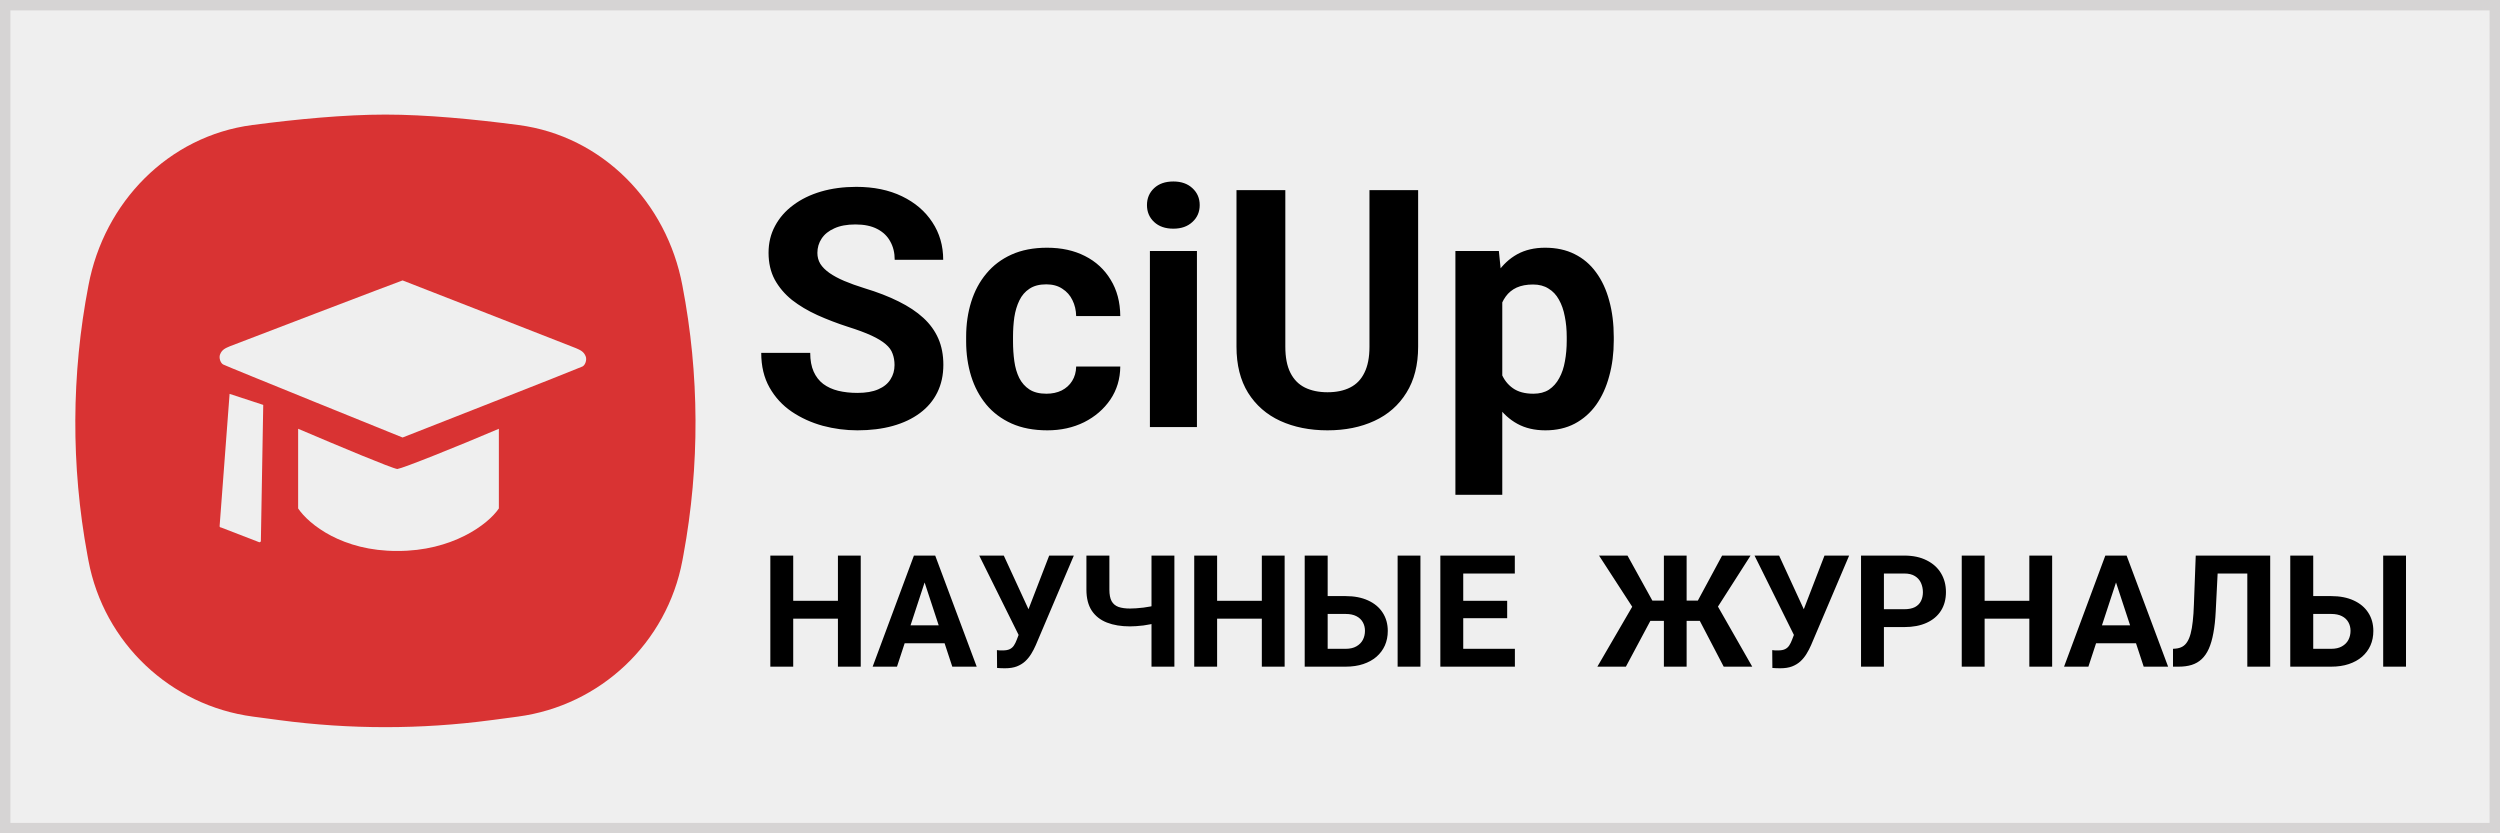 <svg width="240" height="80" viewBox="0 0 240 80" fill="none" xmlns="http://www.w3.org/2000/svg">
<g clip-path="url(#clip0_3070_1286)">
<rect width="240" height="80" fill="#EFEFEF"/>
<rect width="240" height="80" fill="#EFEFEF"/>
<path d="M85.875 35.047C85.875 34.641 85.812 34.276 85.688 33.953C85.573 33.62 85.354 33.318 85.031 33.047C84.708 32.766 84.255 32.49 83.672 32.219C83.088 31.948 82.333 31.667 81.406 31.375C80.375 31.042 79.396 30.667 78.469 30.25C77.552 29.833 76.74 29.349 76.031 28.797C75.333 28.234 74.781 27.583 74.375 26.844C73.979 26.104 73.781 25.245 73.781 24.266C73.781 23.318 73.99 22.458 74.406 21.688C74.823 20.906 75.406 20.24 76.156 19.688C76.906 19.125 77.792 18.693 78.812 18.391C79.844 18.088 80.974 17.938 82.203 17.938C83.88 17.938 85.344 18.24 86.594 18.844C87.844 19.448 88.812 20.276 89.5 21.328C90.198 22.38 90.547 23.583 90.547 24.938H85.891C85.891 24.271 85.75 23.688 85.469 23.188C85.198 22.677 84.781 22.276 84.219 21.984C83.667 21.693 82.969 21.547 82.125 21.547C81.312 21.547 80.635 21.672 80.094 21.922C79.552 22.162 79.146 22.49 78.875 22.906C78.604 23.312 78.469 23.771 78.469 24.281C78.469 24.667 78.562 25.016 78.75 25.328C78.948 25.641 79.24 25.932 79.625 26.203C80.01 26.474 80.484 26.729 81.047 26.969C81.609 27.208 82.26 27.443 83 27.672C84.24 28.047 85.328 28.469 86.266 28.938C87.213 29.406 88.005 29.932 88.641 30.516C89.276 31.099 89.755 31.76 90.078 32.5C90.401 33.24 90.562 34.078 90.562 35.016C90.562 36.005 90.37 36.891 89.984 37.672C89.599 38.453 89.042 39.115 88.312 39.656C87.583 40.198 86.713 40.609 85.703 40.891C84.693 41.172 83.562 41.312 82.312 41.312C81.188 41.312 80.078 41.167 78.984 40.875C77.891 40.573 76.896 40.12 76 39.516C75.115 38.911 74.406 38.141 73.875 37.203C73.344 36.266 73.078 35.156 73.078 33.875H77.781C77.781 34.583 77.891 35.182 78.109 35.672C78.328 36.161 78.635 36.557 79.031 36.859C79.438 37.161 79.917 37.38 80.469 37.516C81.031 37.651 81.646 37.719 82.312 37.719C83.125 37.719 83.792 37.604 84.312 37.375C84.844 37.146 85.234 36.828 85.484 36.422C85.745 36.016 85.875 35.557 85.875 35.047ZM100.453 37.797C101.005 37.797 101.495 37.693 101.922 37.484C102.349 37.266 102.682 36.964 102.922 36.578C103.172 36.182 103.302 35.719 103.312 35.188H107.547C107.536 36.375 107.219 37.432 106.594 38.359C105.969 39.276 105.13 40 104.078 40.531C103.026 41.052 101.849 41.312 100.547 41.312C99.234 41.312 98.088 41.094 97.109 40.656C96.141 40.219 95.333 39.615 94.688 38.844C94.042 38.062 93.557 37.156 93.234 36.125C92.912 35.083 92.75 33.969 92.75 32.781V32.328C92.75 31.13 92.912 30.016 93.234 28.984C93.557 27.943 94.042 27.037 94.688 26.266C95.333 25.484 96.141 24.875 97.109 24.438C98.078 24 99.213 23.781 100.516 23.781C101.901 23.781 103.115 24.047 104.156 24.578C105.208 25.109 106.031 25.87 106.625 26.859C107.229 27.838 107.536 29 107.547 30.344H103.312C103.302 29.781 103.182 29.271 102.953 28.812C102.734 28.354 102.411 27.99 101.984 27.719C101.568 27.438 101.052 27.297 100.438 27.297C99.781 27.297 99.245 27.438 98.828 27.719C98.412 27.99 98.088 28.365 97.859 28.844C97.63 29.312 97.469 29.849 97.375 30.453C97.292 31.047 97.25 31.672 97.25 32.328V32.781C97.25 33.438 97.292 34.068 97.375 34.672C97.458 35.276 97.615 35.812 97.844 36.281C98.083 36.75 98.412 37.12 98.828 37.391C99.245 37.661 99.787 37.797 100.453 37.797ZM114.906 24.094V41H110.391V24.094H114.906ZM110.109 19.688C110.109 19.031 110.339 18.49 110.797 18.062C111.255 17.635 111.87 17.422 112.641 17.422C113.401 17.422 114.01 17.635 114.469 18.062C114.938 18.49 115.172 19.031 115.172 19.688C115.172 20.344 114.938 20.885 114.469 21.312C114.01 21.74 113.401 21.953 112.641 21.953C111.87 21.953 111.255 21.74 110.797 21.312C110.339 20.885 110.109 20.344 110.109 19.688ZM131.469 18.25H136.141V33.281C136.141 35.031 135.766 36.505 135.016 37.703C134.276 38.901 133.25 39.802 131.938 40.406C130.635 41.01 129.135 41.312 127.438 41.312C125.74 41.312 124.229 41.01 122.906 40.406C121.594 39.802 120.562 38.901 119.812 37.703C119.073 36.505 118.703 35.031 118.703 33.281V18.25H123.391V33.281C123.391 34.302 123.552 35.135 123.875 35.781C124.198 36.427 124.661 36.901 125.266 37.203C125.88 37.505 126.604 37.656 127.438 37.656C128.292 37.656 129.016 37.505 129.609 37.203C130.214 36.901 130.672 36.427 130.984 35.781C131.307 35.135 131.469 34.302 131.469 33.281V18.25ZM144.219 27.344V47.5H139.719V24.094H143.891L144.219 27.344ZM154.922 32.359V32.688C154.922 33.917 154.776 35.057 154.484 36.109C154.203 37.161 153.786 38.078 153.234 38.859C152.682 39.63 151.995 40.234 151.172 40.672C150.359 41.099 149.422 41.312 148.359 41.312C147.328 41.312 146.432 41.104 145.672 40.688C144.911 40.271 144.271 39.688 143.75 38.938C143.24 38.177 142.828 37.297 142.516 36.297C142.203 35.297 141.964 34.224 141.797 33.078V32.219C141.964 30.99 142.203 29.865 142.516 28.844C142.828 27.812 143.24 26.922 143.75 26.172C144.271 25.412 144.906 24.823 145.656 24.406C146.417 23.99 147.307 23.781 148.328 23.781C149.401 23.781 150.344 23.984 151.156 24.391C151.979 24.797 152.667 25.38 153.219 26.141C153.781 26.901 154.203 27.807 154.484 28.859C154.776 29.912 154.922 31.078 154.922 32.359ZM150.406 32.688V32.359C150.406 31.641 150.344 30.979 150.219 30.375C150.104 29.76 149.917 29.224 149.656 28.766C149.406 28.307 149.073 27.953 148.656 27.703C148.25 27.443 147.755 27.312 147.172 27.312C146.557 27.312 146.031 27.412 145.594 27.609C145.167 27.807 144.818 28.094 144.547 28.469C144.276 28.844 144.073 29.292 143.938 29.812C143.802 30.333 143.719 30.922 143.688 31.578V33.75C143.74 34.521 143.885 35.214 144.125 35.828C144.365 36.432 144.734 36.911 145.234 37.266C145.734 37.62 146.391 37.797 147.203 37.797C147.797 37.797 148.297 37.667 148.703 37.406C149.109 37.135 149.438 36.766 149.688 36.297C149.948 35.828 150.13 35.286 150.234 34.672C150.349 34.057 150.406 33.396 150.406 32.688Z" fill="black"/>
<path d="M81.064 57.679V59.393H75.498V57.679H81.064ZM76.149 53.336V64H73.952V53.336H76.149ZM82.631 53.336V64H80.441V53.336H82.631ZM89.011 55.16L86.11 64H83.774L87.736 53.336H89.223L89.011 55.16ZM91.42 64L88.513 55.16L88.278 53.336H89.78L93.764 64H91.42ZM91.289 60.03V61.752H85.656V60.03H91.289ZM98.1 60.133L100.722 53.336H103.088L99.433 61.935C99.306 62.227 99.16 62.508 98.994 62.777C98.832 63.041 98.64 63.277 98.415 63.487C98.19 63.692 97.922 63.856 97.609 63.978C97.297 64.095 96.923 64.154 96.489 64.154C96.381 64.154 96.249 64.151 96.093 64.147C95.937 64.142 95.812 64.134 95.72 64.124L95.705 62.411C95.764 62.425 95.856 62.435 95.983 62.44C96.11 62.44 96.203 62.44 96.262 62.44C96.55 62.44 96.777 62.398 96.943 62.315C97.109 62.232 97.241 62.115 97.338 61.964C97.441 61.808 97.531 61.624 97.609 61.415L98.1 60.133ZM96.364 53.336L98.796 58.617L99.477 61.041L97.844 61.07L94.006 53.336H96.364ZM104.296 53.336H106.501V56.61C106.501 57.079 106.572 57.445 106.713 57.709C106.86 57.972 107.08 58.158 107.373 58.265C107.67 58.368 108.039 58.419 108.479 58.419C108.645 58.419 108.84 58.412 109.064 58.397C109.294 58.382 109.528 58.36 109.768 58.331C110.007 58.297 110.236 58.26 110.456 58.221C110.676 58.177 110.859 58.128 111.005 58.075V59.789C110.859 59.837 110.676 59.884 110.456 59.928C110.236 59.972 110.007 60.011 109.768 60.045C109.528 60.074 109.294 60.096 109.064 60.111C108.84 60.126 108.645 60.133 108.479 60.133C107.629 60.133 106.892 60.011 106.267 59.767C105.642 59.523 105.156 59.142 104.809 58.624C104.467 58.102 104.296 57.43 104.296 56.61V53.336ZM110.544 53.336H112.741V64H110.544V53.336ZM121.757 57.679V59.393H116.191V57.679H121.757ZM116.843 53.336V64H114.646V53.336H116.843ZM123.325 53.336V64H121.135V53.336H123.325ZM126.687 57.225H129.177C130.012 57.225 130.732 57.364 131.337 57.643C131.948 57.921 132.414 58.312 132.736 58.815C133.063 59.317 133.227 59.903 133.227 60.572C133.227 61.08 133.134 61.544 132.949 61.964C132.763 62.379 132.495 62.74 132.143 63.048C131.792 63.351 131.367 63.585 130.869 63.751C130.371 63.917 129.807 64 129.177 64H125.251V53.336H127.456V62.286H129.177C129.592 62.286 129.936 62.208 130.209 62.052C130.488 61.895 130.695 61.688 130.832 61.429C130.969 61.166 131.037 60.875 131.037 60.558C131.037 60.255 130.969 59.981 130.832 59.737C130.695 59.488 130.488 59.293 130.209 59.151C129.936 59.01 129.592 58.939 129.177 58.939H126.687V57.225ZM136.362 53.336V64H134.172V53.336H136.362ZM145.429 62.286V64H139.753V62.286H145.429ZM140.471 53.336V64H138.273V53.336H140.471ZM144.689 57.679V59.349H139.753V57.679H144.689ZM145.422 53.336V55.057H139.753V53.336H145.422ZM157.573 59.605L153.508 53.336H156.24L158.627 57.657H160.48L160.195 59.605H157.573ZM158.613 59.269L156.086 64H153.347L156.84 57.994L158.613 59.269ZM161.916 53.336V64H159.733V53.336H161.916ZM168.054 53.336L164.047 59.605H161.44L161.154 57.657H162.993L165.322 53.336H168.054ZM165.476 64L163.007 59.269L164.787 57.994L168.215 64H165.476ZM172.529 60.133L175.151 53.336H177.517L173.862 61.935C173.735 62.227 173.588 62.508 173.422 62.777C173.261 63.041 173.068 63.277 172.844 63.487C172.619 63.692 172.351 63.856 172.038 63.978C171.726 64.095 171.352 64.154 170.917 64.154C170.81 64.154 170.678 64.151 170.522 64.147C170.366 64.142 170.241 64.134 170.148 64.124L170.134 62.411C170.192 62.425 170.285 62.435 170.412 62.44C170.539 62.44 170.632 62.44 170.69 62.44C170.979 62.44 171.206 62.398 171.372 62.315C171.538 62.232 171.669 62.115 171.767 61.964C171.87 61.808 171.96 61.624 172.038 61.415L172.529 60.133ZM170.793 53.336L173.225 58.617L173.906 61.041L172.272 61.07L168.435 53.336H170.793ZM182.812 60.199H180.095V58.485H182.812C183.232 58.485 183.574 58.416 183.837 58.28C184.101 58.138 184.294 57.943 184.416 57.694C184.538 57.445 184.599 57.164 184.599 56.852C184.599 56.534 184.538 56.239 184.416 55.965C184.294 55.692 184.101 55.472 183.837 55.306C183.574 55.14 183.232 55.057 182.812 55.057H180.856V64H178.659V53.336H182.812C183.647 53.336 184.362 53.487 184.958 53.79C185.559 54.088 186.018 54.501 186.335 55.028C186.652 55.555 186.811 56.158 186.811 56.837C186.811 57.525 186.652 58.121 186.335 58.624C186.018 59.127 185.559 59.515 184.958 59.789C184.362 60.062 183.647 60.199 182.812 60.199ZM195.439 57.679V59.393H189.873V57.679H195.439ZM190.524 53.336V64H188.327V53.336H190.524ZM197.006 53.336V64H194.816V53.336H197.006ZM203.386 55.16L200.485 64H198.149L202.111 53.336H203.598L203.386 55.16ZM205.795 64L202.888 55.16L202.653 53.336H204.155L208.139 64H205.795ZM205.664 60.03V61.752H200.031V60.03H205.664ZM216.372 53.336V55.057H211.069V53.336H216.372ZM217.939 53.336V64H215.742V53.336H217.939ZM210.791 53.336H212.98L212.709 58.69C212.67 59.491 212.595 60.187 212.482 60.777C212.375 61.368 212.229 61.871 212.043 62.286C211.857 62.696 211.628 63.028 211.354 63.282C211.086 63.531 210.769 63.714 210.402 63.831C210.036 63.944 209.619 64 209.15 64H208.608V62.286L208.886 62.264C209.125 62.24 209.335 62.176 209.516 62.074C209.697 61.971 209.851 61.817 209.978 61.612C210.109 61.407 210.217 61.146 210.3 60.829C210.388 60.506 210.456 60.113 210.505 59.649C210.559 59.185 210.595 58.644 210.615 58.023L210.791 53.336ZM221.301 57.225H223.791C224.626 57.225 225.346 57.364 225.952 57.643C226.562 57.921 227.028 58.312 227.351 58.815C227.678 59.317 227.841 59.903 227.841 60.572C227.841 61.08 227.749 61.544 227.563 61.964C227.377 62.379 227.109 62.74 226.757 63.048C226.406 63.351 225.981 63.585 225.483 63.751C224.985 63.917 224.421 64 223.791 64H219.865V53.336H222.07V62.286H223.791C224.206 62.286 224.55 62.208 224.824 62.052C225.102 61.895 225.31 61.688 225.446 61.429C225.583 61.166 225.651 60.875 225.651 60.558C225.651 60.255 225.583 59.981 225.446 59.737C225.31 59.488 225.102 59.293 224.824 59.151C224.55 59.01 224.206 58.939 223.791 58.939H221.301V57.225ZM230.976 53.336V64H228.786V53.336H230.976Z" fill="black"/>
<g filter="url(#filter0_i_3070_1286)">
<path d="M24.288 68.795C16.341 67.737 9.97 61.697 8.491 53.817L8.388 53.261C6.81 44.712 6.845 35.943 8.491 27.407C9.99 19.418 16.163 13.06 24.221 12.002C28.465 11.444 33.077 11 37 11C40.923 11 45.535 11.444 49.779 12.002C57.837 13.06 64.01 19.418 65.509 27.407C67.155 35.943 67.19 44.712 65.612 53.261L65.509 53.817C64.03 61.697 57.659 67.737 49.712 68.795L47.162 69.134C40.417 70.032 33.583 70.032 26.838 69.134L24.288 68.795Z" fill="#D93333"/>
</g>
<path d="M56.236 34.239C56.051 33.719 55.659 33.594 55.287 33.422C55.104 33.339 38.648 26.92 38.648 26.92C38.392 26.995 22.258 33.158 22.075 33.239C21.7 33.407 21.308 33.527 21.119 34.045C21.009 34.348 21.151 34.844 21.429 34.993C21.788 35.185 38.648 42.001 38.648 42.001C38.648 42.001 55.558 35.37 55.919 35.183C56.197 35.038 56.343 34.544 56.236 34.239Z" fill="#EFEFEF"/>
<path d="M38.143 45.026C37.59 44.949 32.665 42.884 28.621 41.162V48.81C29.654 50.346 32.887 52.916 38.143 52.892C43.399 52.915 46.858 50.346 47.891 48.81V41.163C43.848 42.885 38.696 44.95 38.143 45.026Z" fill="#EFEFEF"/>
<path d="M22.041 37.812L21.082 50.516C21.08 50.585 21.148 50.642 21.233 50.642L24.893 52.056C24.977 52.056 25.044 52.002 25.044 51.934L25.271 38.871L22.041 37.812Z" fill="#EFEFEF"/>
</g>
<rect x="0.5" y="0.5" width="239" height="79" stroke="#D6D4D4"/>
<defs>
<filter id="filter0_i_3070_1286" x="7.23" y="11" width="59.539" height="58.807" filterUnits="userSpaceOnUse" color-interpolation-filters="sRGB">
<feFlood flood-opacity="0" result="BackgroundImageFix"/>
<feBlend mode="normal" in="SourceGraphic" in2="BackgroundImageFix" result="shape"/>
<feColorMatrix in="SourceAlpha" type="matrix" values="0 0 0 0 0 0 0 0 0 0 0 0 0 0 0 0 0 0 127 0" result="hardAlpha"/>
<feOffset/>
<feGaussianBlur stdDeviation="2"/>
<feComposite in2="hardAlpha" operator="arithmetic" k2="-1" k3="1"/>
<feColorMatrix type="matrix" values="0 0 0 0 0 0 0 0 0 0 0 0 0 0 0 0 0 0 0.15 0"/>
<feBlend mode="normal" in2="shape" result="effect1_innerShadow_3070_1286"/>
</filter>
<clipPath id="clip0_3070_1286">
<rect width="240" height="80" fill="white"/>
</clipPath>
</defs>
</svg>
